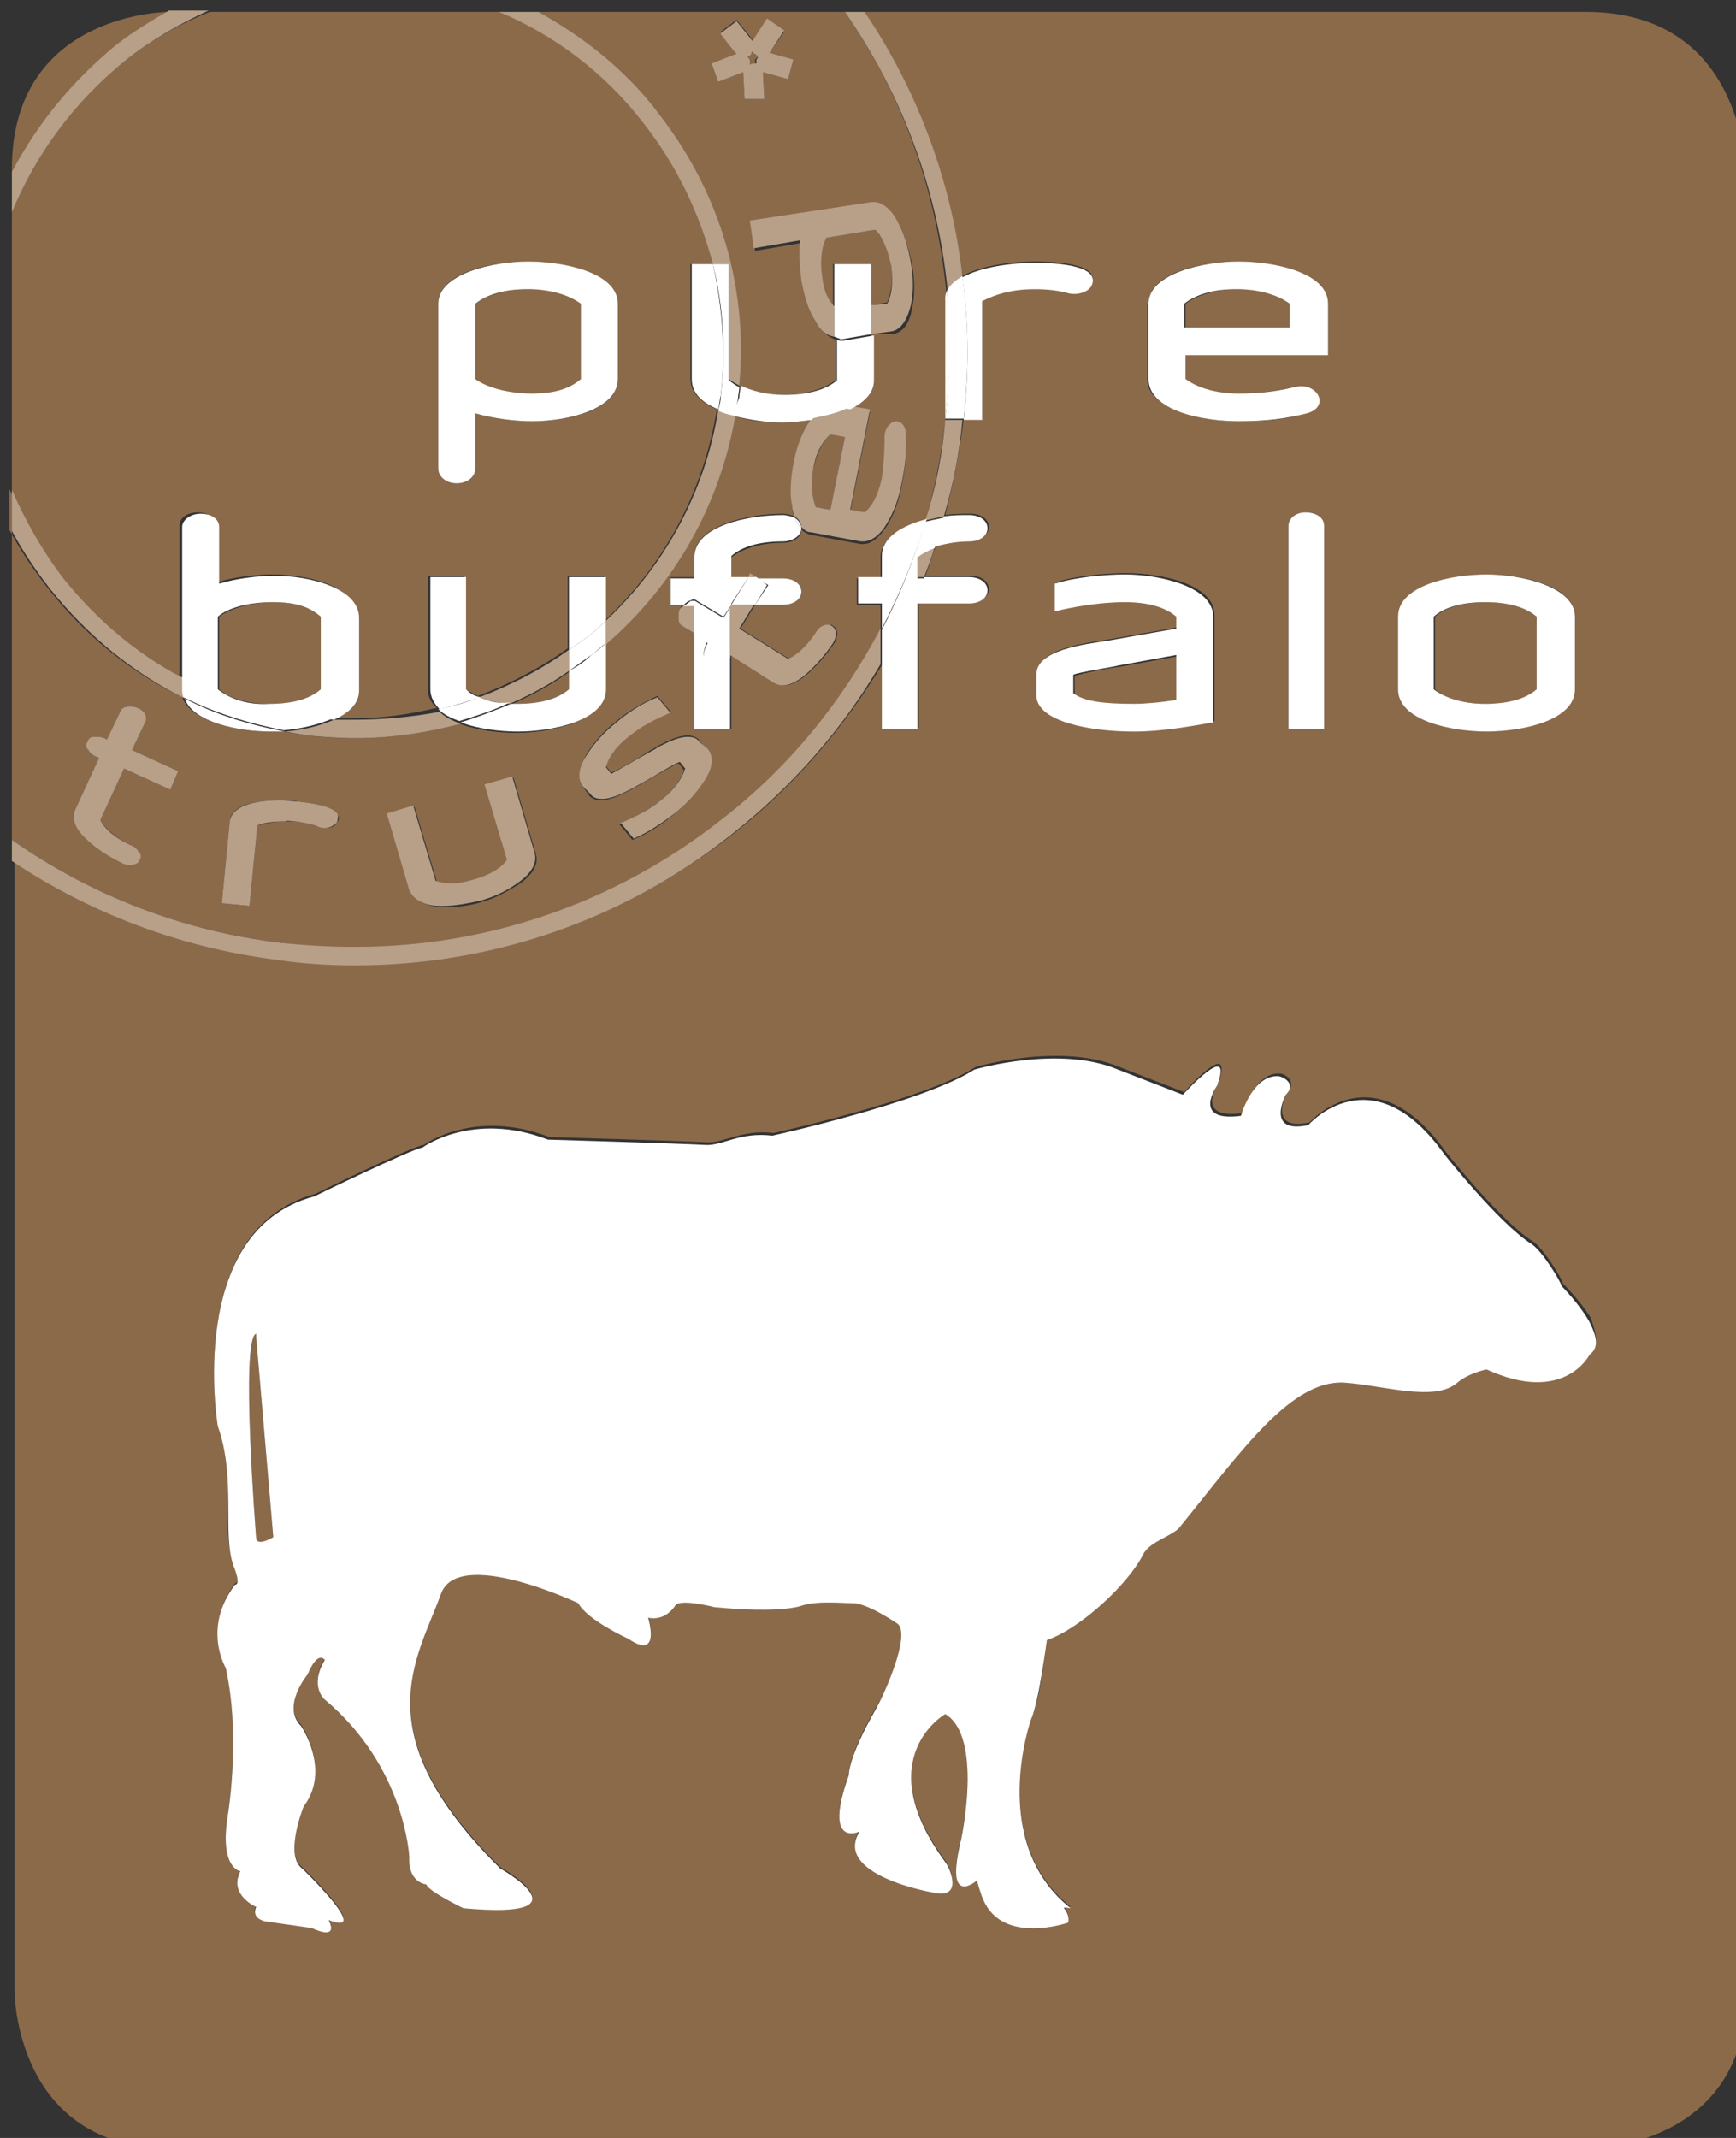 <?xml version="1.0" encoding="utf-8"?>
<!-- Generator: Adobe Illustrator 22.1.0, SVG Export Plug-In . SVG Version: 6.00 Build 0)  -->
<svg version="1.1" id="Laag_1" xmlns="http://www.w3.org/2000/svg" xmlns:xlink="http://www.w3.org/1999/xlink" x="0px" y="0px"
	 viewBox="0 0 131.5 161.9" style="enable-background:new 0 0 131.5 161.9;" xml:space="preserve">
<rect x="0" y="0" width="131.5" height="161.9" fill="#333333" stroke="none"/>
<style type="text/css">
	.st0{fill:#8B6A4A;}
	.st1{fill:#B79F88;}
	.st2{fill:#FFFFFF;}
</style>
<g>
	<path class="st0" d="M97.8,23c-0.8-0.7-2.2-1.1-4-1.1c-1.8,0-3.2,0.5-4,1.1v1.8h8V23z"/>
	<path class="st0" d="M116.5,52.2v-5.5c-0.8-0.7-2.1-1.1-3.9-1.1c-1.8,0-3.1,0.4-3.9,1.1v5.5c0.8,0.7,2.1,1.1,3.9,1.1
		C114.4,53.4,115.7,52.9,116.5,52.2z"/>
	<path class="st0" d="M26.9,71.8c10,0,19.7-3.3,27.7-9.6c5.2-4.1,9.3-9,12.1-14.5v-1.9h-1.8v-2h1.8v-1.6c0-1.4,1.6-2.3,3.4-2.7
		c0.7-2.5,1.2-5,1.5-7.6h0v-9c0-0.2,0.1-0.4,0.1-0.6C71,14.7,68.5,7.4,64,0.9H40.8c3.4,1.9,6.5,4.4,9.1,7.7
		c4.6,5.9,6.7,13.2,6.1,20.6c0.8,0.4,1.9,0.7,3.3,0.7c1.8,0,3.2-0.5,4-1.1v-3.1c-0.5-0.1-1-0.6-1.5-1.3c-0.4-0.8-0.8-1.9-1-3
		c-0.1-0.8-0.2-2-0.1-3l-3.5,0.6l-0.3-2.1l9.2-1.4c0.1,0,0.1,0,0.2,0c0.7,0,1.3,0.5,1.8,1.5c0.4,0.8,0.8,2,1,3.1
		c0.2,1.1,0.2,2.3,0,3.2c-0.2,1.2-0.7,1.9-1.5,2L66,25.3v3.4c0,1-0.7,1.7-1.8,2.2l1.7,0.3l-1.5,7.6l1.1,0.2c0.4-0.4,1-1.2,1.3-2.6
		c0.3-1.5,0.3-2.3,0.2-3l0-0.1c0-0.7,0.4-1.2,0.9-1.2c0,0,0,0,0,0c0.3,0,0.6,0.2,0.7,0.9c0.1,1.2,0,2.3-0.3,3.8
		c-0.2,1.1-0.6,2.2-1.1,3c-0.6,0.9-1.2,1.4-1.8,1.4l-0.2,0l-3.8-0.7c-0.3-0.1-0.5-0.2-0.7-0.4c0,0.6-0.6,1-1.4,1
		c-1.8,0-3.1,0.5-3.9,1.1v1.6h1.3l0.2-0.3l0.4,0.3h2c0.8,0,1.4,0.4,1.4,1c0,0.6-0.6,1-1.4,1h-2.1l-1.1,1.8l3.7,2.3
		c0.5-0.2,1.3-0.8,2.1-2c0.2-0.4,0.6-0.6,0.9-0.6c0.1,0,0.2,0,0.3,0.1c0.4,0.2,0.4,0.8,0.1,1.3c-0.6,0.9-1.4,1.8-2.1,2.4
		c-0.6,0.5-1.2,0.8-1.7,0.8c-0.3,0-0.5-0.1-0.7-0.2l-3.3-2.1v5.6h-2.7v-7.3l-1-0.6c-0.2-0.1-0.3-0.3-0.3-0.6c0-0.2,0.1-0.5,0.2-0.8
		c0.1-0.1,0.1-0.2,0.2-0.2h-1v-2h1.8v-1.6c0-2.3,4.1-3.2,6.7-3.2c0.3,0,0.6,0.1,0.9,0.2C60.1,39,60,38.7,60,38.4
		c-0.1-0.9-0.1-2.1,0.1-3.2c0.2-1.1,0.6-2.2,1.1-3c0.1-0.1,0.2-0.3,0.3-0.4c-0.8,0.1-1.6,0.2-2.3,0.2c-1.1,0-2.4-0.1-3.6-0.5
		c-1.1,6.8-4.6,12.8-9.8,17.3v3.5c0,2.3-4.1,3.2-6.7,3.2c-1.3,0-3-0.2-4.3-0.7c-2.6,0.7-5.3,1.1-8,1.1c-1.2,0-2.4-0.1-3.6-0.2
		c-0.6-0.1-1.1-0.2-1.7-0.3c-0.4,0-0.7,0-1.1,0c-2.3,0-5.9-0.7-6.6-2.6c-3.9-1.9-7.4-4.7-10.2-8.3c-1.1-1.4-2.1-2.9-2.9-4.4V37
		c1,2.4,2.2,4.6,3.9,6.7c2.5,3.2,5.6,5.7,9,7.5V39.8c0-0.6,0.6-1,1.4-1c0.8,0,1.4,0.5,1.4,1v4.3c1.3-0.4,3-0.6,4.2-0.6
		c2.6,0,6.4,0.8,6.4,3.2v5.5c0,1-0.8,1.7-1.9,2.2c0.5,0,1,0,1.6,0c2.2,0,4.3-0.3,6.4-0.8c-0.5-0.4-0.7-0.9-0.7-1.5v-8.5h2.7v8.5
		c0.3,0.2,0.7,0.4,1.1,0.6c2.4-0.9,4.7-2.1,6.8-3.6v-5.5h2.8V47c4.5-4.2,7.5-9.8,8.5-16c-1.2-0.5-2-1.3-2-2.3V20H54
		c-0.9-3.8-2.7-7.4-5.1-10.6c-2.9-3.8-6.7-6.7-11-8.5h-22C13.6,1.8,11.5,3,9.6,4.5c-4,3.1-6.9,7.2-8.7,11.6V13
		c1.9-3.6,4.5-6.8,7.9-9.5c1.3-1,2.6-1.9,4-2.6h0c0,0-11.9,0-11.9,11.9v50.8c6,4.2,12.9,6.9,20.4,7.8C23.2,71.7,25,71.8,26.9,71.8z
		 M59.7,6l-1.8-0.5h0l0,0l0,0l-0.1,0v0l0,0.1l0.1,1.9l-1.5,0l-0.1-1.9l0,0l0-0.1l-0.1,0l-1.8,0.7l-0.5-1.4l1.8-0.7l0.1,0L55.7,4
		l-1.1-1.5l0-0.1l1.2-0.9l1.2,1.5l0,0.1L57,3.1l1.1-1.6l1.3,0.9l-1.1,1.6L58.2,4l0.1,0l0,0l1.8,0.5L59.7,6z M44.5,57
		c0.5-0.8,1.3-1.7,2.2-2.4c0.7-0.6,1.8-1.3,3.1-1.9l0,0l1,1.2l-0.1,0c-1.1,0.5-2,1-3.1,1.8c-0.9,0.7-1.5,1.6-1.7,2.3l0.4,0.5
		c0.4-0.1,2.1-1.1,3-1.7c0.2-0.1,0.4-0.2,0.5-0.3c0.6-0.3,1.5-0.8,2.3-0.8c0.3,0,0.7,0.1,0.9,0.4l0.5,0.7c0.5,0.6,0.4,1.4-0.3,2.5
		c-0.5,0.8-1.3,1.7-2.2,2.4c-0.7,0.6-1.8,1.4-3.1,1.9l0,0l-1-1.2l0.1,0c1.1-0.5,2-1,3.1-1.8c1.1-0.9,1.6-1.8,1.7-2.3l-0.4-0.5
		c-0.3,0.1-1.7,0.9-2.7,1.5c-0.4,0.2-0.7,0.4-0.9,0.5c-0.6,0.3-1.5,0.8-2.3,0.8c-0.3,0-0.7-0.1-0.9-0.4l-0.5-0.7
		C43.8,58.9,43.9,58,44.5,57z M31.4,61.1l1.7,5.7c0.3,0.1,0.7,0.2,1.2,0.2c0.5,0,1-0.1,1.7-0.3c1.4-0.4,2.1-1,2.5-1.5l-1.7-5.7
		l2.1-0.6l1.7,5.8c0.2,0.7-0.2,1.5-1.2,2.2c-0.8,0.5-1.8,1.1-2.9,1.4c-0.9,0.3-2,0.4-2.8,0.4c-0.1,0-0.2,0-0.3,0
		c-1.2-0.1-2-0.5-2.2-1.2l-1.7-5.8L31.4,61.1z M33.2,23c0-2.4,4.2-3.2,6.8-3.2s6.8,0.9,6.8,3.2v5.7c0,2.4-3.9,3.2-6.5,3.2
		c-1.3,0-3-0.2-4.3-0.6v4.2c0,0.6-0.6,1.1-1.4,1.1c-0.8,0-1.4-0.5-1.4-1.1V23z M12.9,59.8l-3.5-1.6l-1.8,3.9
		c0.3,0.5,0.9,1.2,2.3,1.9c0.3,0.1,0.5,0.3,0.6,0.5c0.1,0.2,0.2,0.4,0.1,0.6c-0.1,0.3-0.4,0.4-0.7,0.4c-0.2,0-0.4,0-0.6-0.1
		c-1-0.5-2-1.1-2.7-1.8c-0.9-0.9-1.2-1.7-0.9-2.3l1.8-3.9l-0.2-0.1c-0.3-0.1-0.5-0.3-0.6-0.5c-0.1-0.2-0.2-0.4-0.1-0.6
		c0.1-0.2,0.3-0.3,0.5-0.4c0.1,0,0.1,0,0.2,0c0.2,0,0.4,0,0.6,0.1l0.2,0.1l1-2.1c0.1-0.3,0.4-0.4,0.7-0.4c0.2,0,0.4,0,0.6,0.1
		c0.3,0.1,0.5,0.3,0.6,0.5c0.1,0.2,0.1,0.4,0,0.6l-1,2.1l3.5,1.6L12.9,59.8z M18.9,68.6l-2.1-0.2l0.6-6.2c0.1-1.3,2.1-1.6,3.9-1.6
		c0.5,0,0.9,0,1.3,0.1c0.8,0.1,2.7,0.3,3,1c0.1,0.2,0.1,0.4-0.1,0.6c-0.1,0.3-0.5,0.4-0.9,0.4c-0.2,0-0.3,0-0.5-0.1
		c-0.6-0.2-1.1-0.3-1.7-0.4c-0.3,0-0.5,0-0.8,0c-0.9,0-1.5,0.2-2.1,0.3L18.9,68.6z"/>
	<path class="st0" d="M67.5,20.1c-0.2-1.5-0.8-2.2-1.2-2.7L62.5,18c-0.4,0.7-0.5,1.9-0.3,3.1c0.2,1,0.4,1.6,0.9,2.2V20H66v3.1
		l1.2-0.2C67.4,22.4,67.7,21.5,67.5,20.1z"/>
	<path class="st0" d="M57.5,4.3l-0.1,0l0,0l-0.1-0.1l0,0C57.1,4.1,57,4,57,3.9c0,0.1-0.1,0.2-0.2,0.2c-0.1,0.1-0.2,0.1-0.3,0.2
		c0.1,0.1,0.1,0.2,0.2,0.3l0,0.2v0.1l0,0l0,0c0.1,0,0.2-0.1,0.3-0.1l0,0l0,0l0.1,0l0.1,0l0,0l0,0l0-0.1l0-0.2l0.1-0.1L57.5,4.3
		L57.5,4.3L57.5,4.3z"/>
	<path class="st0" d="M89.2,53v-3.3l-4.4,0.8c-0.3,0-3,0.5-3.4,0.7v1.5c0.8,0.6,2.2,0.8,4.6,0.8C86.8,53.4,88,53.2,89.2,53z"/>
	<path class="st0" d="M44,28.7V23c-0.8-0.7-2.2-1.1-4-1.1c-1.8,0-3.2,0.5-4,1.1v5.7c0.9,0.7,2.4,1.1,4.3,1.1
		C42.1,29.9,43.2,29.4,44,28.7z"/>
	<path class="st0" d="M24.4,46.7c-0.8-0.7-1.9-1.1-3.6-1.1c-1.8,0-3.4,0.5-4.2,1.1v5.5c0.8,0.7,2.1,1.1,3.9,1.1
		c1.8,0,3.1-0.5,3.9-1.1V46.7z"/>
	<polygon class="st0" points="55.3,45.8 55.3,45.8 55.4,45.8 	"/>
	<path class="st0" d="M19.4,101c-1.2,0.5,0,15.4,0,15.4c0,0.8,1.3,0,1.3,0l-1.3-15.2V101z"/>
	<path class="st0" d="M61.8,38.4l1.1,0.2l1.1-5.5l-1.1-0.2c-0.6,0.5-1,1.4-1.3,2.6C61.4,36.6,61.4,37.6,61.8,38.4z"/>
	<path class="st0" d="M120.1,0.9H65.5c4.1,6.2,6.5,13.1,7.4,20c1.4-0.8,3.8-1.1,5.5-1.1c1.2,0,5,0.1,4.3,1.7c-0.2,0.6-1,0.8-1.8,0.6
		c-0.7-0.2-1.5-0.3-2.5-0.3c-1.8,0-3,0.4-4,0.9v9H73c-0.3,2.5-0.8,4.9-1.4,7.3c0.7-0.1,1.3-0.1,1.9-0.1c0.8,0,1.4,0.4,1.4,1
		c0,0.6-0.6,1-1.4,1c-1,0-1.9,0.2-2.6,0.4c-0.3,0.8-0.5,1.5-0.8,2.3h3.4c0.8,0,1.4,0.4,1.4,1c0,0.6-0.6,1-1.4,1h-3.9v9.5h-2.7v-4.9
		c-2.9,4.8-6.6,9.2-11.3,12.9c-8.3,6.5-18.2,9.9-28.5,9.9c-1.9,0-3.8-0.1-5.8-0.4c-7.4-0.9-14.3-3.5-20.2-7.5v85.7
		c0,0,0,11.9,11.9,11.9h107.4c0,0,11.9,0,11.9-11.9V12.8C132.1,12.8,132.1,0.9,120.1,0.9z M105.9,46.7c0-2.3,4.1-3.2,6.7-3.2
		c2.6,0,6.7,0.8,6.7,3.2v5.5c0,2.3-4.1,3.2-6.7,3.2c-2.6,0-6.7-0.8-6.7-3.2V46.7z M87,23c0-2.4,4.2-3.2,6.8-3.2
		c2.6,0,6.8,0.9,6.8,3.2v3.9H89.7v1.8c0.9,0.7,2.2,1.1,4,1.1c2.2,0,3.4-0.3,4.3-0.5c1.7-0.4,2.6,1.5,0.9,2c-1.6,0.5-3,0.6-5.2,0.6
		c-2.6,0-6.8-0.9-6.8-3.2V23z M100.3,39.8v15.4h-2.7V39.8c0-0.6,0.6-1,1.4-1S100.3,39.3,100.3,39.8z M78.6,51c0-1.9,3.6-2.3,5.5-2.6
		l5.1-0.9v-0.9c-0.8-0.7-2.1-1.1-3.9-1.1c-1.9,0-4.1,0.4-5.3,0.7v-2.1c1.4-0.5,3.9-0.7,5.3-0.7c2.6,0,6.7,0.8,6.7,3.2v8
		c-1.7,0.3-3.9,0.7-6,0.7c-3.2,0-7.3-0.7-7.3-2.7V51z M120.4,102.5c0,0-1.9,3.8-7.8,1.1c0,0-1.4,0.3-2.2,1c-1.7,1.5-5.6,0.2-8.6,0
		c-4-0.2-7.7,5.1-12.4,10.9c-0.6,0.7-2.3,1.2-2.8,2.1c-1.1,2.2-4.8,5.6-7.3,6.5c0,0-0.5,4.8-1.2,6c0,0-3.3,9.3,3,14.3
		c0,0-0.6-0.1-0.5,0c0.5,0.6,0.3,1.1,0.3,1.1s-4.9,1.8-6.4-1.7c-0.2-0.3-0.5-1.5-0.5-1.5s-2.5,2.1-1.2-3.1c0,0,1.7-7.9-1.2-9.5
		c0,0-5.8,3.3,0,11.2c0.4,0.5,1.4,2.9-1,2.3c0,0-7.5-1.3-5.5-4.6c0,0-2.8,1.4-0.8-4.3c0,0-0.1-1.2,2-4.9c0.9-1.4,2.8-6,1.6-6.6
		c0,0-2.2-1.5-3.3-1.5c-1,0-2.7-0.2-3.9,0.2c0,0-1.5,0.6-6.6,0.1c0,0-2.4-0.6-2.9-0.2c0,0-0.7,1.3-2.1,1c0,0,1,3.2-1.5,1.6
		c0,0-3.1-1.5-3.8-2.7c0,0-9-4.3-10.4-0.7c-1.8,5-5.9,10.5,4.5,20.8c0,0,7,3.9-2.8,3c0,0-2.7-1.4-2.8-1.8c0,0-1.4-0.1-1.3-2.1
		c0,0-0.3-6.8-6.4-11.9c0,0-1.2-1,0-3c0,0-0.5-0.9-1.3,1.1c0,0-2,2.4-0.5,3.9c0,0,2.3,3.3,0.2,6.1c0,0-1.5,3.7-0.1,4.7
		c0,0,5.4,5.2,2,3.9c0,0,0.9,1.5-1.3,0.6l-3.5-0.5c0,0-1.2-0.2-0.7-1.1c0,0-2.1-1-1.2-2.7c0,0-1.5-0.2-1-3.9c0,0,1.1-6.1-0.1-11.5
		c0,0-1.7-3,0.7-6.3c0,0,0.5,0.1-0.1-1.4c-1-2.5,0.2-6.7-1.2-10.6c0,0-2.5-14.8,7.4-17.5c0,0,7.3-3.6,8.2-3.7c0,0,3.8-2.8,9.5-0.6
		c0,0,10.1,0.3,11.9,0.4c1.3,0.1,2.7-1,5.1-0.7c0,0,11.4-2.5,15.3-5c0,0,6.4-1.9,10.9,0l4.9,1.9c0,0,3.8-4.3,2.6-0.7
		c0,0-1.9,2.8,1.8,2.3c0,0,1-3.2,2.9-3c0.3,0,1.3,0.6,0.5,1.4c0,0-1.6,3,1.7,2.3c0,0,4.8-5.5,10.3,2.2c0,0,4.1,5.2,6.6,6.8
		c0.8,0.5,2.2,2.8,2.3,3.2c0,0,1.3,1.3,2.1,2.6C120.9,101,121.2,101.9,120.4,102.5z"/>
	<path class="st0" d="M39.2,53.4c1.8,0,3.1-0.5,3.9-1.1v-1.4c-1.4,1-2.9,1.8-4.5,2.5C38.8,53.3,39,53.4,39.2,53.4z"/>
	<polygon class="st1" points="0.9,63.6 0.9,65.2 0.9,65.2 0.9,63.6 	"/>
	<path class="st1" d="M72.9,20.9c-0.8-7-3.3-13.9-7.4-20H64c4.5,6.5,7.1,13.8,7.8,21.3C71.9,21.6,72.4,21.2,72.9,20.9z"/>
	<path class="st1" d="M70.1,39.4c0.5-0.1,0.9-0.2,1.4-0.3c0.7-2.4,1.2-4.9,1.4-7.3h-1.3C71.4,34.3,70.9,36.9,70.1,39.4z"/>
	<path class="st1" d="M26.9,73.1c10.3,0,20.3-3.4,28.5-9.9c4.7-3.7,8.5-8.1,11.3-12.9v-2.7c-2.9,5.5-6.9,10.5-12.1,14.5
		c-8,6.3-17.7,9.6-27.7,9.6c-1.9,0-3.7-0.1-5.6-0.3c-7.5-0.9-14.4-3.6-20.4-7.8v1.6c6,4,12.9,6.6,20.2,7.5
		C23.1,73,25,73.1,26.9,73.1z"/>
	<path class="st1" d="M69.5,43.7H70c0.3-0.8,0.6-1.5,0.8-2.3c-0.5,0.2-1,0.4-1.3,0.7V43.7z"/>
	<path class="st1" d="M43.1,50.8v-1.6c-2.1,1.5-4.4,2.7-6.8,3.6c0.6,0.3,1.4,0.4,2.3,0.5C40.2,52.6,41.7,51.8,43.1,50.8z"/>
	<path class="st1" d="M45.9,47v1.8c5.2-4.5,8.6-10.5,9.8-17.3c-0.4-0.1-0.9-0.3-1.3-0.4C53.4,37.2,50.4,42.8,45.9,47z"/>
	<path class="st1" d="M26.9,54.5c-0.5,0-1,0-1.6,0c-1.1,0.5-2.5,0.8-3.7,0.9c0.6,0.1,1.1,0.2,1.7,0.3c1.2,0.1,2.4,0.2,3.6,0.2
		c2.7,0,5.4-0.4,8-1.1c-0.6-0.2-1.2-0.5-1.6-0.9C31.2,54.3,29,54.5,26.9,54.5z"/>
	<path class="st1" d="M13.8,51.3c-3.5-1.8-6.5-4.4-9-7.5c-1.6-2.1-2.9-4.4-3.9-6.7v3.1c0.8,1.5,1.8,3,2.9,4.4
		c2.8,3.5,6.2,6.3,10.2,8.3c-0.1-0.2-0.1-0.4-0.1-0.6V51.3z"/>
	<path class="st1" d="M48.8,9.4C51.3,12.6,53,16.2,54,20h1.2v8.7c0.2,0.2,0.5,0.3,0.8,0.5c0.7-7.4-1.5-14.7-6.1-20.6
		c-2.5-3.3-5.7-5.8-9.1-7.7h-3C42.1,2.7,45.9,5.6,48.8,9.4z"/>
	<path class="st1" d="M0.9,13v3.1c1.8-4.4,4.7-8.4,8.7-11.6c1.9-1.5,4-2.7,6.2-3.7h-3c-1.4,0.8-2.7,1.6-4,2.6
		C5.4,6.2,2.8,9.4,0.9,13z"/>
	<path class="st1" d="M58.3,4L58.3,4L58.3,4l1.1-1.7l-1.3-0.9L57,3.1L57,3.2l0-0.1l-1.2-1.5l-1.2,0.9l0,0.1L55.7,4l0.1,0.1l-0.1,0
		l-1.8,0.7l0.5,1.4l1.8-0.7l0.1,0l0,0.1l0,0l0.1,1.9l1.5,0l-0.1-1.9l0-0.1v0l0.1,0l0,0l0,0h0L59.7,6l0.4-1.5L58.3,4L58.3,4z
		 M57.4,4.4l-0.1,0.1l0,0.2l0,0.1l0,0l0,0l-0.1,0l-0.1,0l0,0l0,0c-0.1,0-0.2,0-0.3,0.1l0,0l0,0V4.8l0-0.2c0-0.1-0.1-0.2-0.2-0.3
		c0.1,0,0.2-0.1,0.3-0.2C56.9,4.1,56.9,4,57,3.9C57,4,57.1,4.1,57.2,4.1l0,0l0.1,0.1l0,0l0.1,0l0,0l0,0L57.4,4.4z"/>
	<path class="st1" d="M11,54.7c0.1-0.2,0.1-0.4,0-0.6c-0.1-0.2-0.3-0.4-0.6-0.5c-0.2-0.1-0.4-0.1-0.6-0.1c-0.3,0-0.6,0.1-0.7,0.4
		l-1,2.1l-0.2-0.1c-0.2-0.1-0.4-0.1-0.6-0.1c-0.1,0-0.1,0-0.2,0c-0.3,0-0.4,0.2-0.5,0.4c-0.1,0.2-0.1,0.4,0.1,0.6
		c0.1,0.2,0.3,0.4,0.6,0.5l0.2,0.1l-1.8,3.9c-0.3,0.7,0,1.5,0.9,2.3c0.7,0.7,1.7,1.3,2.7,1.8c0.2,0.1,0.4,0.1,0.6,0.1
		c0.3,0,0.6-0.1,0.7-0.4c0.1-0.2,0.1-0.4-0.1-0.6c-0.1-0.2-0.3-0.4-0.6-0.5c-1.3-0.6-2-1.3-2.3-1.9l1.8-3.9l3.5,1.6l0.6-1.4L10,56.8
		L11,54.7z"/>
	<path class="st1" d="M22.4,62.2c0.6,0.1,1.2,0.2,1.7,0.4c0.2,0.1,0.3,0.1,0.5,0.1c0.4,0,0.7-0.2,0.9-0.4c0.1-0.2,0.1-0.4,0.1-0.6
		c-0.3-0.7-2.2-0.9-3-1c-0.4,0-0.8-0.1-1.3-0.1c-1.7,0-3.7,0.3-3.9,1.6l-0.6,6.2l2.1,0.2l0.6-6.1c0.5-0.2,1.2-0.3,2.1-0.3
		C21.8,62.1,22.1,62.2,22.4,62.2z"/>
	<path class="st1" d="M62.3,21.1c-0.2-1.2-0.1-2.4,0.3-3.1l3.7-0.6c0.4,0.4,0.9,1.2,1.2,2.7c0.2,1.4,0,2.4-0.3,2.9L66,23.1v2.2
		l1.5-0.2c0.7-0.1,1.2-0.8,1.5-2c0.2-0.9,0.2-2.1,0-3.2c-0.2-1.1-0.5-2.2-1-3.1c-0.5-1-1.2-1.5-1.8-1.5c-0.1,0-0.1,0-0.2,0l-9.2,1.4
		l0.3,2.1l3.5-0.6c-0.1,1,0,2.2,0.1,3c0.2,1.1,0.5,2.2,1,3c0.4,0.8,0.9,1.2,1.5,1.3v-2.3C62.7,22.7,62.4,22,62.3,21.1z"/>
	<path class="st1" d="M33.3,68.6c0.1,0,0.2,0,0.3,0c0.9,0,1.9-0.2,2.8-0.4c1.1-0.3,2.1-0.8,2.9-1.4c1-0.7,1.4-1.5,1.2-2.2l-1.7-5.8
		l-2.1,0.6l1.7,5.7c-0.3,0.5-1.1,1.1-2.5,1.5c-0.7,0.2-1.2,0.3-1.7,0.3c-0.5,0-0.9-0.1-1.2-0.2l-1.7-5.7l-2,0.6l1.7,5.8
		C31.3,68.1,32.1,68.6,33.3,68.6z"/>
	<path class="st1" d="M61.2,32.1c-0.5,0.8-0.9,1.9-1.1,3c-0.2,1.1-0.3,2.3-0.1,3.2c0,0.3,0.1,0.6,0.2,0.8c0.3,0.2,0.5,0.5,0.5,0.8
		c0,0,0,0,0,0c0.2,0.2,0.4,0.4,0.7,0.4l3.8,0.7l0.2,0c0.6,0,1.3-0.5,1.8-1.4c0.5-0.8,0.9-1.9,1.1-3c0.3-1.5,0.4-2.5,0.3-3.8
		c0-0.6-0.4-0.9-0.7-0.9c0,0,0,0,0,0c-0.4,0-0.9,0.5-0.9,1.2l0,0.1c0,0.6,0,1.5-0.2,3c-0.3,1.4-0.8,2.2-1.3,2.6l-1.1-0.2l1.5-7.6
		l-1.7-0.3c-0.8,0.4-1.8,0.7-2.8,0.8C61.4,31.9,61.3,32,61.2,32.1z M62.9,32.9l1.1,0.2l-1.1,5.5l-1.1-0.2c-0.3-0.7-0.4-1.7-0.2-2.9
		C61.8,34.3,62.3,33.4,62.9,32.9z"/>
	<path class="st1" d="M55.3,45.8v3.8l3.3,2.1c0.2,0.1,0.4,0.2,0.7,0.2c0.5,0,1.1-0.3,1.7-0.8c0.7-0.6,1.5-1.5,2.1-2.4
		c0.3-0.5,0.3-1.1-0.1-1.3c-0.1-0.1-0.2-0.1-0.3-0.1c-0.3,0-0.7,0.2-0.9,0.6c-0.8,1.2-1.6,1.8-2.1,2l-3.7-2.3l1.1-1.8L55.3,45.8
		L55.3,45.8z"/>
	<polygon class="st1" points="56.8,43.4 56.7,43.7 57.3,43.7 	"/>
	<path class="st1" d="M51.8,45.8c-0.1,0.1-0.1,0.2-0.2,0.2c-0.2,0.2-0.2,0.5-0.2,0.8c0,0.3,0.1,0.5,0.3,0.6l1,0.6v-2.2H51.8z"/>
	<path class="st1" d="M44.7,60.1c0.2,0.3,0.5,0.4,0.9,0.4c0.8,0,1.7-0.5,2.3-0.8c0.2-0.1,0.5-0.3,0.9-0.5c0.9-0.5,2.3-1.4,2.7-1.5
		l0.4,0.5c-0.2,0.6-0.6,1.4-1.7,2.3c-1.1,0.9-2,1.3-3.1,1.8l-0.1,0l1,1.2l0,0c1.2-0.5,2.3-1.3,3.1-1.9c0.9-0.7,1.7-1.6,2.2-2.4
		c0.7-1,0.8-1.9,0.3-2.5L53,56.2c-0.2-0.3-0.5-0.4-0.9-0.4c-0.8,0-1.7,0.5-2.3,0.8c-0.1,0.1-0.3,0.2-0.5,0.3c-0.9,0.5-2.6,1.5-3,1.7
		l-0.4-0.5c0.2-0.8,0.8-1.6,1.7-2.3c1.1-0.9,2-1.3,3.1-1.8l0.1,0l-1-1.2l0,0c-1.3,0.5-2.4,1.3-3.1,1.9c-0.9,0.7-1.7,1.6-2.2,2.4
		c-0.7,1-0.8,1.9-0.3,2.5L44.7,60.1z"/>
	<path class="st2" d="M118.3,97.4c-0.1-0.4-1.5-2.7-2.3-3.2c-2.5-1.6-6.6-6.8-6.6-6.8c-5.5-7.7-10.3-2.2-10.3-2.2
		c-3.3,0.7-1.7-2.3-1.7-2.3c0.8-0.8-0.1-1.3-0.5-1.4c-2-0.2-2.9,3-2.9,3c-3.8,0.5-1.8-2.3-1.8-2.3c1.3-3.6-2.6,0.7-2.6,0.7l-4.9-1.9
		c-4.5-1.9-10.9,0-10.9,0c-3.9,2.5-15.3,5-15.3,5c-2.5-0.3-3.8,0.8-5.1,0.7c-1.8-0.1-11.9-0.4-11.9-0.4c-5.7-2.2-9.5,0.6-9.5,0.6
		c-0.8,0.1-8.2,3.7-8.2,3.7C14,93.2,16.5,108,16.5,108c1.4,3.9,0.3,8.2,1.2,10.6c0.6,1.5,0.1,1.4,0.1,1.4c-2.5,3.3-0.7,6.3-0.7,6.3
		c1.2,5.4,0.1,11.5,0.1,11.5c-0.5,3.7,1,3.9,1,3.9c-0.9,1.8,1.2,2.7,1.2,2.7c-0.4,0.9,0.7,1.1,0.7,1.1l3.5,0.5
		c2.2,1,1.3-0.6,1.3-0.6c3.4,1.3-2-3.9-2-3.9c-1.4-1,0.1-4.7,0.1-4.7c2.1-2.8-0.2-6.1-0.2-6.1c-1.5-1.5,0.5-3.9,0.5-3.9
		c0.8-1.9,1.3-1.1,1.3-1.1c-1.2,2,0,3,0,3c6.1,5.1,6.4,11.9,6.4,11.9c-0.1,2,1.3,2.1,1.3,2.1c0.1,0.5,2.8,1.8,2.8,1.8
		c9.8,0.9,2.8-3,2.8-3c-10.4-10.3-6.3-15.8-4.5-20.8c1.3-3.6,10.4,0.7,10.4,0.7c0.7,1.3,3.8,2.7,3.8,2.7c2.5,1.7,1.5-1.6,1.5-1.6
		c1.4,0.3,2.1-1,2.1-1c0.6-0.4,2.9,0.2,2.9,0.2c5.1,0.5,6.6-0.1,6.6-0.1c1.2-0.4,3-0.2,3.9-0.2c1.1,0,3.3,1.5,3.3,1.5
		c1.2,0.6-0.8,5.2-1.6,6.6c-2.1,3.7-2,4.9-2,4.9c-2,5.6,0.8,4.3,0.8,4.3c-2,3.3,5.5,4.6,5.5,4.6c2.4,0.6,1.4-1.8,1-2.3
		c-5.8-7.9,0-11.2,0-11.2c2.9,1.7,1.2,9.5,1.2,9.5c-1.3,5.3,1.2,3.1,1.2,3.1s0.3,1.1,0.5,1.5c1.5,3.4,6.4,1.7,6.4,1.7
		s0.2-0.5-0.3-1.1c-0.1-0.1,0.5,0,0.5,0c-6.3-5-3-14.3-3-14.3c0.6-1.3,1.2-6,1.2-6c2.6-0.9,6.2-4.3,7.3-6.5c0.5-1,2.3-1.4,2.8-2.1
		c4.7-5.8,8.4-11.1,12.4-10.9c3,0.2,6.9,1.5,8.6,0c0.8-0.7,2.2-1,2.2-1c5.9,2.7,7.8-1.1,7.8-1.1c0.8-0.6,0.5-1.5,0-2.5
		C119.6,98.7,118.3,97.4,118.3,97.4z M19.4,116.4c0,0-1.2-15,0-15.4v0.2l1.3,15.2C20.7,116.4,19.4,117.2,19.4,116.4z"/>
	<path class="st2" d="M73.4,41c0.8,0,1.4-0.4,1.4-1c0-0.6-0.6-1-1.4-1c-0.6,0-1.2,0-1.9,0.1c-0.2,0.8-0.5,1.6-0.7,2.3
		C71.5,41.2,72.4,41,73.4,41z"/>
	<path class="st2" d="M57.2,45.8h2.1c0.8,0,1.4-0.4,1.4-1c0-0.6-0.6-1-1.4-1h-2l0.9,0.5L57.2,45.8z"/>
	<path class="st2" d="M59.3,39c-2.6,0-6.7,0.8-6.7,3.2v1.6h-1.8v2h1c0.1-0.1,0.2-0.2,0.4-0.3c0.1,0,0.2-0.1,0.3-0.1
		c0.1,0,0.2,0,0.3,0.1l2,1.2l0.6-0.9v-0.1h0l1.3-2h-1.3v-1.6c0.8-0.7,2.1-1.1,3.9-1.1c0.7,0,1.4-0.4,1.4-1c-0.2-0.2-0.4-0.5-0.5-0.8
		C59.9,39.1,59.6,39,59.3,39z"/>
	<path class="st2" d="M45.9,47v-3.3h-2.8v5.5c0.3-0.2,0.6-0.4,0.9-0.6C44.7,48.1,45.3,47.6,45.9,47z"/>
	<path class="st2" d="M25.3,54.5c1.1-0.5,1.9-1.2,1.9-2.2v-5.5c0-2.3-3.8-3.2-6.4-3.2c-1.2,0-2.9,0.2-4.2,0.6v-4.3
		c0-0.6-0.6-1-1.4-1c-0.8,0-1.4,0.5-1.4,1v11.5c2.9,1.5,6.2,2.6,9.6,3C24,54.4,24.7,54.4,25.3,54.5z M16.5,52.2v-5.5
		c0.8-0.7,2.4-1.1,4.2-1.1c1.8,0,2.8,0.4,3.6,1.1v5.5c-0.8,0.7-2.1,1.1-3.9,1.1C18.7,53.4,17.4,52.9,16.5,52.2z"/>
	<path class="st2" d="M35.3,52.2v-8.5h-2.7v8.5c0,0.6,0.3,1.1,0.7,1.5c1-0.2,2.1-0.6,3.1-0.9C35.9,52.7,35.6,52.5,35.3,52.2z"/>
	<path class="st2" d="M66.8,55.2h2.7v-9.5h3.9c0.8,0,1.4-0.4,1.4-1c0-0.6-0.6-1-1.4-1H70c-0.9,2.3-2,4.5-3.2,6.6V55.2z"/>
	<path class="st2" d="M43.1,50.8v1.4c-0.8,0.7-2.1,1.1-3.9,1.1c-0.2,0-0.4,0-0.5,0c-1.2,0.5-2.5,1-3.8,1.4c1.3,0.5,3,0.7,4.3,0.7
		c2.6,0,6.7-0.8,6.7-3.2v-3.5c-0.3,0.3-0.7,0.6-1.1,0.9C44.3,50.1,43.7,50.5,43.1,50.8z"/>
	<path class="st2" d="M97.6,39.8v15.4h2.7V39.8c0-0.6-0.6-1-1.4-1S97.6,39.3,97.6,39.8z"/>
	<path class="st2" d="M112.6,55.4c2.6,0,6.7-0.8,6.7-3.2v-5.5c0-2.3-4.1-3.2-6.7-3.2c-2.6,0-6.7,0.8-6.7,3.2v5.5
		C105.9,54.6,110,55.4,112.6,55.4z M108.6,46.7c0.8-0.7,2.1-1.1,3.9-1.1c1.8,0,3.1,0.4,3.9,1.1v5.5c-0.8,0.7-2.1,1.1-3.9,1.1
		c-1.8,0-3.1-0.5-3.9-1.1V46.7z"/>
	<path class="st2" d="M66.8,42.1v1.6h-1.8v2h1.8v1.9c1.4-2.7,2.5-5.4,3.4-8.3C68.3,39.8,66.8,40.7,66.8,42.1z"/>
	<path class="st2" d="M20.5,55.4c0.3,0,0.7,0,1.1,0c-2.7-0.5-5.3-1.3-7.6-2.5C14.6,54.7,18.1,55.4,20.5,55.4z"/>
	<path class="st2" d="M54.8,49.6c-0.2,0.2-0.4,0.4-0.6,0.5c-0.1,0-0.2,0.1-0.3,0.1c-0.1,0-0.2,0-0.3-0.1c-0.2-0.1-0.3-0.3-0.3-0.6
		c0-0.2,0.1-0.5,0.2-0.8l0.1-0.2l-1-0.6v7.3h2.7v-5.6L55,49.4L54.8,49.6z"/>
	<path class="st2" d="M85.9,55.4c2.1,0,4.3-0.4,6-0.7v-8c0-2.3-4.1-3.2-6.7-3.2c-1.4,0-3.8,0.2-5.3,0.7v2.1c1.2-0.3,3.3-0.7,5.3-0.7
		c1.8,0,3.1,0.4,3.9,1.1v0.9l-5.1,0.9c-1.9,0.3-5.5,0.7-5.5,2.6v1.6C78.6,54.7,82.7,55.4,85.9,55.4z M81.3,51.1
		c0.4-0.2,3.1-0.6,3.4-0.7l4.4-0.8V53c-1.2,0.2-2.4,0.3-3.2,0.3c-2.4,0-3.8-0.2-4.6-0.8V51.1z"/>
	<path class="st2" d="M66.8,47.7v2.7c1.3-2.1,2.3-4.3,3.2-6.6h-0.5v-1.6c0.4-0.3,0.8-0.5,1.3-0.7c0.3-0.8,0.5-1.5,0.7-2.3
		c-0.5,0.1-1,0.2-1.4,0.3C69.3,42.2,68.2,45,66.8,47.7z"/>
	<path class="st2" d="M36.3,52.8c-1,0.4-2,0.7-3.1,0.9c0.4,0.4,1,0.7,1.6,0.9c1.3-0.4,2.6-0.8,3.8-1.4C37.7,53.3,37,53.1,36.3,52.8z
		"/>
	<path class="st2" d="M23.4,54.3c-3.4-0.4-6.6-1.4-9.6-3v0.9c0,0.2,0,0.4,0.1,0.6c2.4,1.2,5,2,7.6,2.5c1.2-0.1,2.6-0.4,3.7-0.9
		C24.7,54.4,24,54.4,23.4,54.3z"/>
	<path class="st2" d="M44,48.6c-0.3,0.2-0.6,0.4-0.9,0.6v1.6c0.6-0.4,1.1-0.8,1.7-1.2c0.4-0.3,0.7-0.6,1.1-0.9V47
		C45.3,47.6,44.7,48.1,44,48.6z"/>
	<path class="st2" d="M60.2,39.2c0.1,0.3,0.3,0.6,0.5,0.8c0,0,0,0,0,0C60.7,39.7,60.5,39.4,60.2,39.2z"/>
	<path class="st2" d="M54.8,46.8l-2-1.2c-0.1-0.1-0.2-0.1-0.3-0.1c-0.1,0-0.2,0-0.3,0.1c-0.1,0.1-0.3,0.2-0.4,0.3h0.8v2.2l1,0.6
		l-0.1,0.2c-0.1,0.2-0.2,0.5-0.2,0.8c0,0.3,0.1,0.5,0.3,0.6c0.1,0.1,0.2,0.1,0.3,0.1c0.1,0,0.2,0,0.3-0.1c0.2-0.1,0.4-0.3,0.6-0.5
		l0.1-0.2l0.4,0.2v-3.8L54.8,46.8z"/>
	<polygon class="st2" points="57.2,45.8 58.1,44.3 57.3,43.7 56.7,43.7 55.4,45.8 	"/>
	<path class="st2" d="M71.7,22.1c-0.1,0.2-0.1,0.4-0.1,0.6v9h0C72,28.6,72.1,25.3,71.7,22.1z"/>
	<path class="st2" d="M73,31.8h1.4v-9c1-0.5,2.2-0.9,4-0.9c0.9,0,1.8,0.1,2.5,0.3c0.7,0.2,1.6-0.1,1.8-0.6c0.7-1.6-3.1-1.7-4.3-1.7
		c-1.7,0-4.1,0.3-5.5,1.1C73.4,24.5,73.4,28.2,73,31.8z"/>
	<path class="st2" d="M55.6,31.5c1.2,0.3,2.5,0.5,3.6,0.5c0.7,0,1.5-0.1,2.3-0.2c0.5-0.7,1-1,1.6-1c0.1,0,0.2,0,0.3,0l1,0.2
		c1-0.5,1.8-1.2,1.8-2.2v-3.4l-2.3,0.4l-0.2,0c-0.1,0-0.2,0-0.3-0.1v3.1c-0.8,0.7-2.2,1.1-4,1.1c-1.4,0-2.4-0.3-3.3-0.7
		c0,0.3-0.1,0.6-0.1,0.9C55.8,30.6,55.7,31,55.6,31.5z"/>
	<path class="st2" d="M34.6,36.6c0.8,0,1.4-0.5,1.4-1.1v-4.2c1.4,0.4,3,0.6,4.3,0.6c2.7,0,6.5-0.9,6.5-3.2V23c0-2.4-4.2-3.2-6.8-3.2
		s-6.8,0.9-6.8,3.2v12.5C33.2,36.1,33.8,36.6,34.6,36.6z M36,23c0.9-0.7,2.2-1.1,4-1.1c1.8,0,3.2,0.5,4,1.1v5.7
		c-0.8,0.7-1.9,1.1-3.7,1.1c-1.9,0-3.5-0.5-4.3-1.1V23z"/>
	<path class="st2" d="M93.8,31.9c2.2,0,3.6-0.2,5.2-0.6c1.8-0.5,0.8-2.4-0.9-2c-0.9,0.2-2.1,0.5-4.3,0.5c-1.8,0-3.2-0.5-4-1.1v-1.8
		h10.8V23c0-2.4-4.2-3.2-6.8-3.2c-2.6,0-6.8,0.9-6.8,3.2v5.7C87,31.1,91.1,31.9,93.8,31.9z M89.7,23c0.9-0.7,2.2-1.1,4-1.1
		c1.8,0,3.2,0.5,4,1.1v1.8h-8V23z"/>
	<path class="st2" d="M63.2,20v3.3c0.1,0.1,0.1,0.2,0.2,0.3l2.6-0.4V20H63.2z"/>
	<path class="st2" d="M54,20h-1.6v8.7c0,1.1,0.8,1.8,2,2.3c0.1-0.4,0.1-0.7,0.2-1.1C55,26.6,54.7,23.2,54,20z"/>
	<path class="st2" d="M71.7,22.1c0.3,3.2,0.3,6.4-0.1,9.6H73c0.4-3.6,0.4-7.2-0.1-10.8C72.4,21.2,71.9,21.6,71.7,22.1z"/>
	<path class="st2" d="M55.2,20H54c0.8,3.2,1,6.6,0.6,10c0,0.4-0.1,0.7-0.2,1.1c0.4,0.2,0.8,0.3,1.3,0.4c0.1-0.4,0.1-0.9,0.2-1.3
		c0-0.3,0.1-0.6,0.1-0.9c-0.3-0.1-0.5-0.3-0.8-0.5V20z"/>
	<path class="st2" d="M63.7,25.7l2.3-0.4v-2.2l-2.6,0.4c-0.1-0.1-0.2-0.2-0.2-0.3v2.3c0.1,0,0.2,0.1,0.3,0.1L63.7,25.7z"/>
	<path class="st2" d="M63,30.7c-0.5,0-1.1,0.4-1.6,1c1-0.2,2-0.4,2.8-0.8l-1-0.2C63.2,30.7,63.1,30.7,63,30.7z"/>
</g>
</svg>
